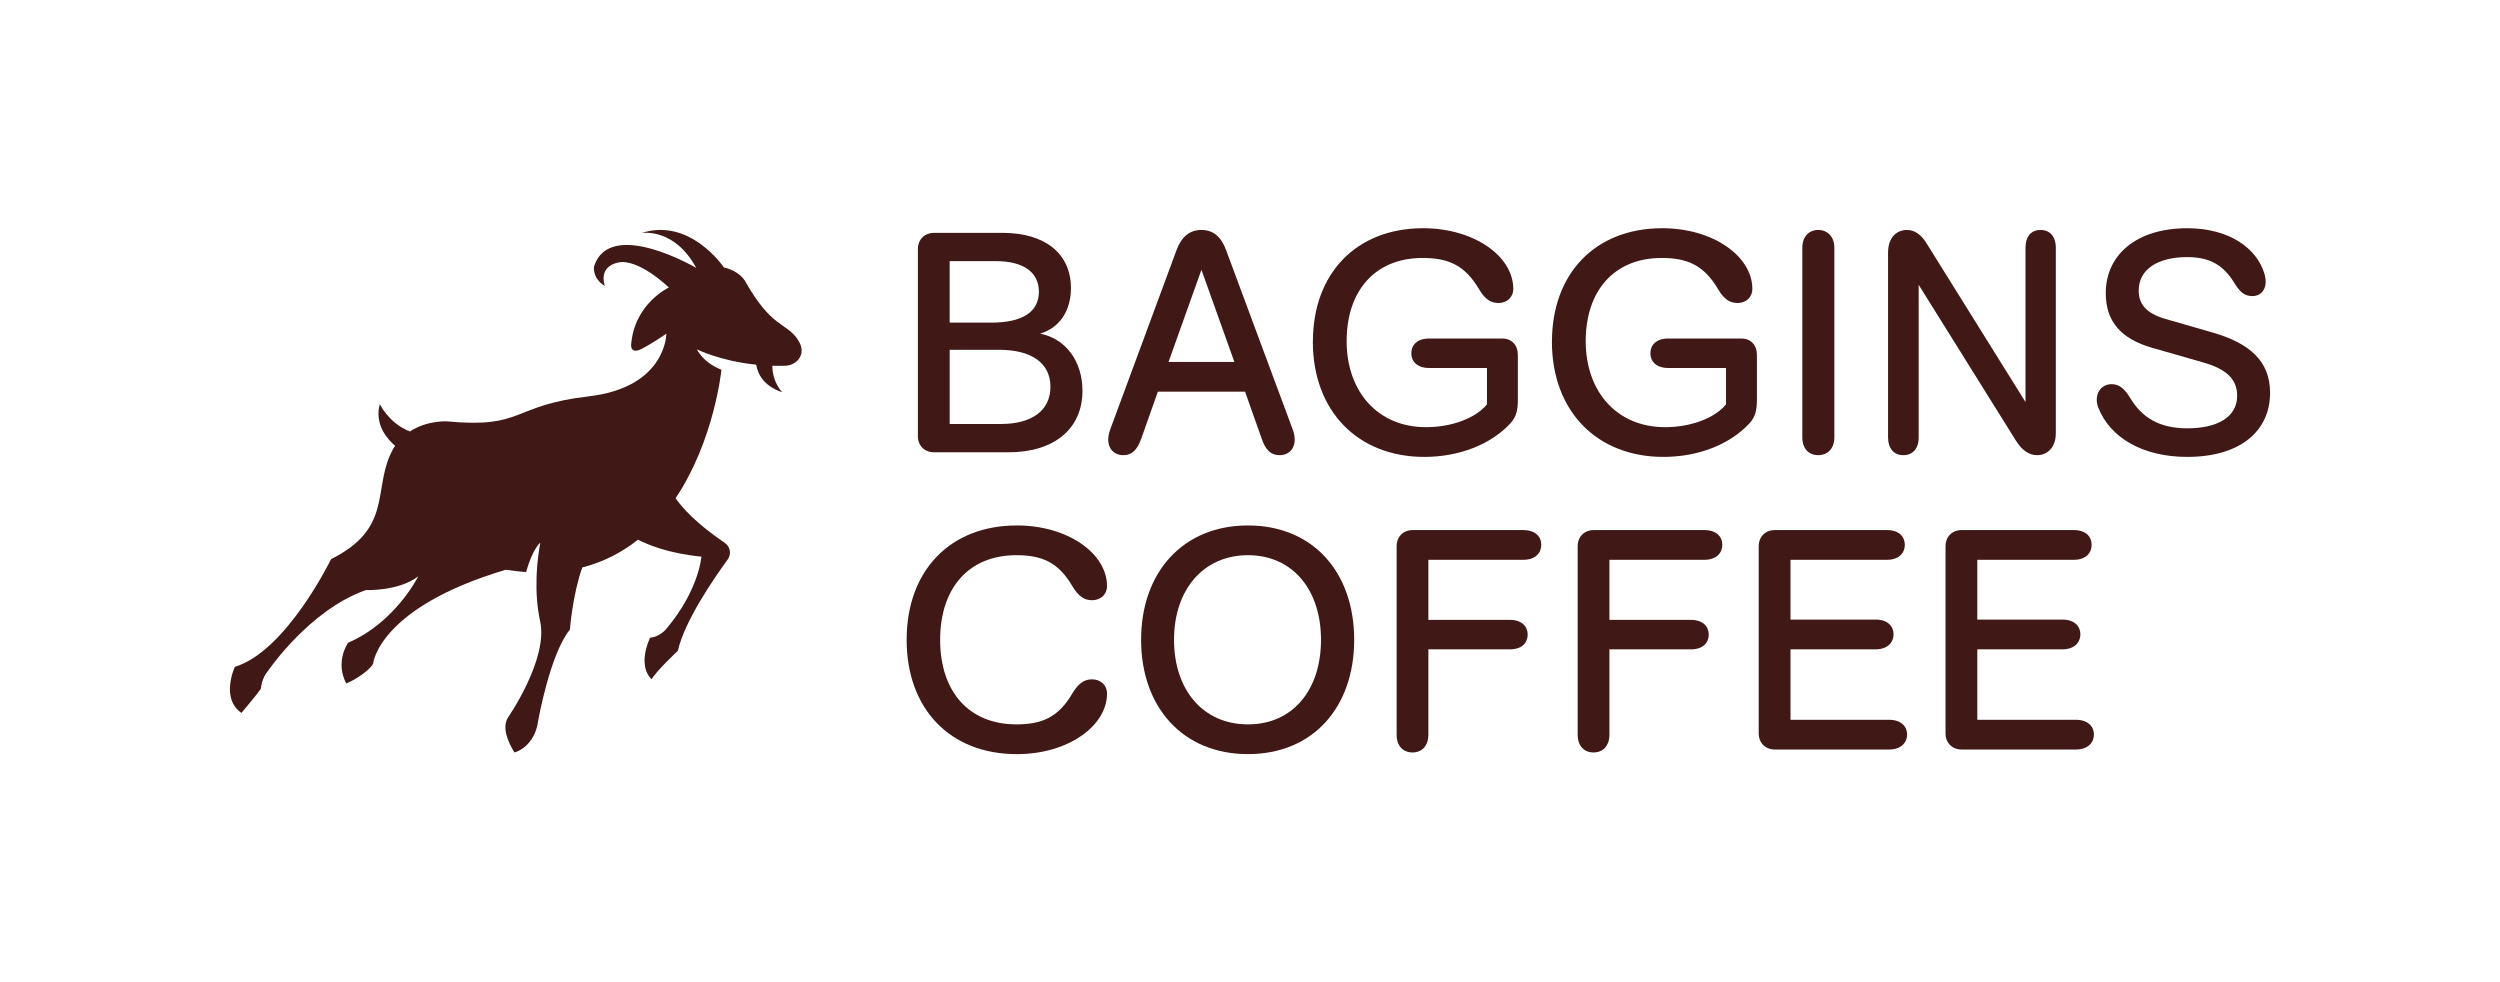<?xml version="1.0" encoding="UTF-8"?> <svg xmlns="http://www.w3.org/2000/svg" id="_Слой_1" data-name="Слой 1" viewBox="0 0 1001 393.33"><defs><style> .cls-1 { fill: #401816; } </style></defs><g><path class="cls-1" d="M367.53,174.62V99.71c0-3.82,2.66-6.47,6.47-6.47h27.52c16.76,0,27.28,8.21,27.28,22.08,0,9.13-4.51,15.95-12.37,18.27,10.29,1.97,16.99,11.1,16.99,22.89,0,15.38-11.56,24.62-29.6,24.62h-29.83c-3.82,0-6.47-2.66-6.47-6.47Zm48.44-57.81c0-7.86-6.24-12.25-17.23-12.25h-18.5v24.62h16.65c12.49,0,19.08-4.28,19.08-12.37Zm4.62,38.04c0-9.48-7.51-14.8-20.69-14.8h-19.65v29.71h20.58c12.37,0,19.77-5.43,19.77-14.91Z"></path><path class="cls-1" d="M444.53,171.96l26.59-71.91c1.97-5.32,5.32-7.98,9.94-7.98s7.86,2.66,9.83,7.98l26.71,71.91c2.2,5.9-.35,10.29-5.32,10.29-3.35,0-5.55-2.08-7.05-6.47l-6.71-18.96h-34.91l-6.71,18.96c-1.62,4.39-3.7,6.47-7.05,6.47-4.97,0-7.51-4.39-5.32-10.29Zm49.71-27.05l-13.18-36.88-13.18,36.88h26.36Z"></path><path class="cls-1" d="M525.69,136.7c0-26.94,17.11-45.32,44.16-45.32,20.35,0,36.07,11.21,36.07,24.28,0,3.35-2.54,5.66-5.9,5.66-3.12,0-5.43-1.5-7.75-5.43-5.78-9.83-12.49-12.6-22.66-12.6-19.08,0-30.41,13.18-30.41,33.3s12.37,34.45,31.79,34.45c10.4,0,20-3.7,24.39-9.13v-14.57h-23.12c-4.86,0-7.17-2.66-7.17-5.9s2.31-5.9,7.17-5.9h29.25c3.82,0,6.24,2.66,6.24,6.59v17.92c0,4.05-.58,6.82-3.01,9.48-7.86,8.44-20.46,13.41-34.45,13.41-26.47,0-44.63-18.15-44.63-46.24Z"></path><path class="cls-1" d="M621.41,136.7c0-26.94,17.11-45.32,44.16-45.32,20.35,0,36.07,11.21,36.07,24.28,0,3.35-2.54,5.66-5.9,5.66-3.12,0-5.43-1.5-7.75-5.43-5.78-9.83-12.49-12.6-22.66-12.6-19.08,0-30.41,13.18-30.41,33.3s12.37,34.45,31.79,34.45c10.4,0,20-3.7,24.39-9.13v-14.57h-23.12c-4.86,0-7.17-2.66-7.17-5.9s2.31-5.9,7.17-5.9h29.25c3.82,0,6.24,2.66,6.24,6.59v17.92c0,4.05-.58,6.82-3.01,9.48-7.86,8.44-20.46,13.41-34.45,13.41-26.47,0-44.63-18.15-44.63-46.24Z"></path><path class="cls-1" d="M721.65,175.08V99.24c0-4.62,2.77-7.17,6.36-7.17s6.47,2.54,6.47,7.17v75.84c0,4.62-2.77,7.17-6.47,7.17s-6.36-2.54-6.36-7.17Z"></path><path class="cls-1" d="M755.98,175.08V101.21c0-6.13,3.35-9.13,7.63-9.13,2.89,0,5.66,1.73,7.98,5.66l39.42,63.24v-61.74c0-4.62,2.31-7.17,6.01-7.17s6.13,2.54,6.13,7.17v74.22c0,5.55-3.24,8.79-7.51,8.79-3.01,0-5.9-1.73-8.44-5.78l-38.96-62.43v61.04c0,4.62-2.43,7.17-6.13,7.17s-6.13-2.54-6.13-7.17Z"></path><path class="cls-1" d="M840.15,163.18c-1.85-4.74,.69-9.36,5.32-9.36,3.12,0,5.2,1.85,7.4,5.43,4.74,7.98,11.79,12.25,22.89,12.25,12.14,0,20-4.51,20-13.06,0-6.13-3.7-10.52-13.53-13.3l-20.58-5.9c-12.49-3.58-18.5-10.64-18.5-21.85,0-15.61,12.6-26.01,32.6-26.01,17.11,0,27.86,8.21,30.87,18.04,1.73,5.55-.81,9.13-4.74,9.13-2.89,0-4.86-1.27-7.28-5.32-4.05-6.47-9.02-10.29-18.84-10.29-11.91,0-19.42,4.97-19.42,13.41,0,5.55,3.12,9.13,10.64,11.33l18.84,5.43c14.91,4.28,23.12,11.45,23.12,24.16,0,15.49-12.14,25.67-33.18,25.67-18.04,0-30.98-7.86-35.61-19.77Z"></path><path class="cls-1" d="M363.02,256.17c0-27.4,17.11-45.78,44.16-45.78,20.35,0,36.07,11.21,36.07,24.28,0,3.35-2.54,5.66-6.01,5.66-3.01,0-5.32-1.5-7.75-5.43-5.66-9.83-12.37-12.6-22.54-12.6-19.08,0-30.52,13.18-30.52,33.87s11.45,33.87,30.52,33.87c10.17,0,16.88-2.77,22.54-12.6,2.43-3.93,4.74-5.43,7.75-5.43,3.47,0,6.01,2.31,6.01,5.67,0,13.06-15.72,24.28-36.07,24.28-27.05,0-44.16-18.38-44.16-45.78Z"></path><path class="cls-1" d="M456.9,256.17c0-27.05,16.76-45.78,42.78-45.78s42.54,18.73,42.54,45.78-16.53,45.78-42.54,45.78-42.78-18.73-42.78-45.78Zm72.03,0c0-20-11.33-33.87-29.25-33.87s-29.6,13.87-29.6,33.87,11.56,33.87,29.6,33.87,29.25-13.87,29.25-33.87Z"></path><path class="cls-1" d="M559.21,294.09v-75.38c0-3.82,2.66-6.47,6.47-6.47h44.16c4.97,0,7.28,2.66,7.28,5.9s-2.31,6.01-7.28,6.01h-37.92v24.05h32.6c4.86,0,7.17,2.66,7.17,5.9s-2.31,5.9-7.17,5.9h-32.6v34.11c0,4.62-2.66,7.17-6.36,7.17s-6.36-2.54-6.36-7.17Z"></path><path class="cls-1" d="M631.7,294.09v-75.38c0-3.82,2.66-6.47,6.47-6.47h44.16c4.97,0,7.28,2.66,7.28,5.9s-2.31,6.01-7.28,6.01h-37.92v24.05h32.6c4.86,0,7.17,2.66,7.17,5.9s-2.31,5.9-7.17,5.9h-32.6v34.11c0,4.62-2.66,7.17-6.36,7.17s-6.36-2.54-6.36-7.17Z"></path><path class="cls-1" d="M704.19,293.62v-74.91c0-3.82,2.66-6.47,6.47-6.47h44.86c4.86,0,7.17,2.66,7.17,5.9s-2.31,6.01-7.17,6.01h-38.61v23.93h34.11c4.86,0,7.17,2.77,7.17,5.9s-2.31,6.01-7.17,6.01h-34.11v28.21h39.42c4.97,0,7.28,2.77,7.28,5.9s-2.31,6.01-7.28,6.01h-45.67c-3.82,0-6.47-2.66-6.47-6.47Z"></path><path class="cls-1" d="M778.99,293.62v-74.91c0-3.82,2.66-6.47,6.47-6.47h44.86c4.86,0,7.17,2.66,7.17,5.9s-2.31,6.01-7.17,6.01h-38.61v23.93h34.11c4.86,0,7.17,2.77,7.17,5.9s-2.31,6.01-7.17,6.01h-34.11v28.21h39.42c4.97,0,7.28,2.77,7.28,5.9s-2.31,6.01-7.28,6.01h-45.67c-3.82,0-6.47-2.66-6.47-6.47Z"></path></g><path class="cls-1" d="M319.35,135.81c-4.86-6.9-10.33-4.39-20.97-23.18,0,0-1.99-4.02-8.53-5.54,0,0-13.52-20.15-32.98-13.78,0,0,13.07-2.35,21.89,13.95,0,0-34.53-20.24-40.9-.61,0,0-.92,4.62,4.33,7.87,0,0-2.96-7.58,5.25-9.4,8.21-1.82,20.37,10,20.37,10,0,0-13.98,6.44-15.12,23.18,0,0-.17,3.65,4.25,1.38,4.4-2.28,9.87-6.07,9.87-6.07,0,.15-.06,21.49-31.16,25.1-31.23,3.63-25.54,12.94-56.77,10,0,0-7.83-.48-14.75,4.04-8.3-3.14-12.06-10.92-12.06-10.92-2.28,8.28,3.3,14.26,6.15,16.68-.81,1.16-1.53,2.48-2.15,3.95-6.3,14.75,.4,29.49-23.51,41.42,0,0-17.88,36.86-38.52,43.12,0,0-5.87,12.61,2.63,18.44,0,0,6.28-7.39,7.81-9.74,0,0,.22-4.09,2.84-7.08,0,0,16.5-24.39,39.15-32.35,0,0,13.15,.53,21.01-5.52,0,0-9.17,18.48-28.08,26.59,0,0-5.4,7.51-.75,16.33,4.4-1.85,9.5-5.58,10.72-7.84,0,0,1.82-22.42,53.14-37.71,2.8,.44,5.51,.75,8.12,.94,.85-2.95,2.91-9.25,5.69-11.78-.64,3.65-1.16,7.69-1.4,11.96-.04,.75-.07,1.5-.09,2.28-.17,5.6,.2,11.49,1.45,17.29,3.31,15.16-12.91,38.52-12.91,38.52-2.28,3.82-.37,9.08,2.6,13.96,5.05-1.52,8.69-6.53,9.45-12.4,0,0,4.7-26.9,12.78-36.83,0,0,.96-13.49,4.93-24.85,8.71-2.24,16.07-6.17,22.32-11.14,3.79,1.98,12.21,5.52,25.39,6.81,0,0-.88,13.17-13.88,28.72-3.09,3.71-6.68,3.71-6.68,3.71-5.32,12.2,.68,16.66,.68,16.66,1.44-2.95,10.46-11.41,10.46-11.41,2.61-11.76,14.38-28.92,19.96-36.57,1.57-2.15,1.01-5.16-1.2-6.64-11.49-7.8-17.09-14.13-19.68-17.87,15.56-23.19,18.36-51.43,18.36-51.43-7.6-3.03-9.8-8.17-9.8-8.17,0,0,9.23,4.66,23.72,6.13,.53,3.34,2.67,8.48,10.46,11.05,0,0-3.92-3.69-4.01-10.62,1.69,.04,3.42,.04,5.23,0,2.34-.09,4.58-1.28,5.75-3.3,1.01-1.74,1.31-4.17-.88-7.27l.06-.02Z"></path></svg> 
